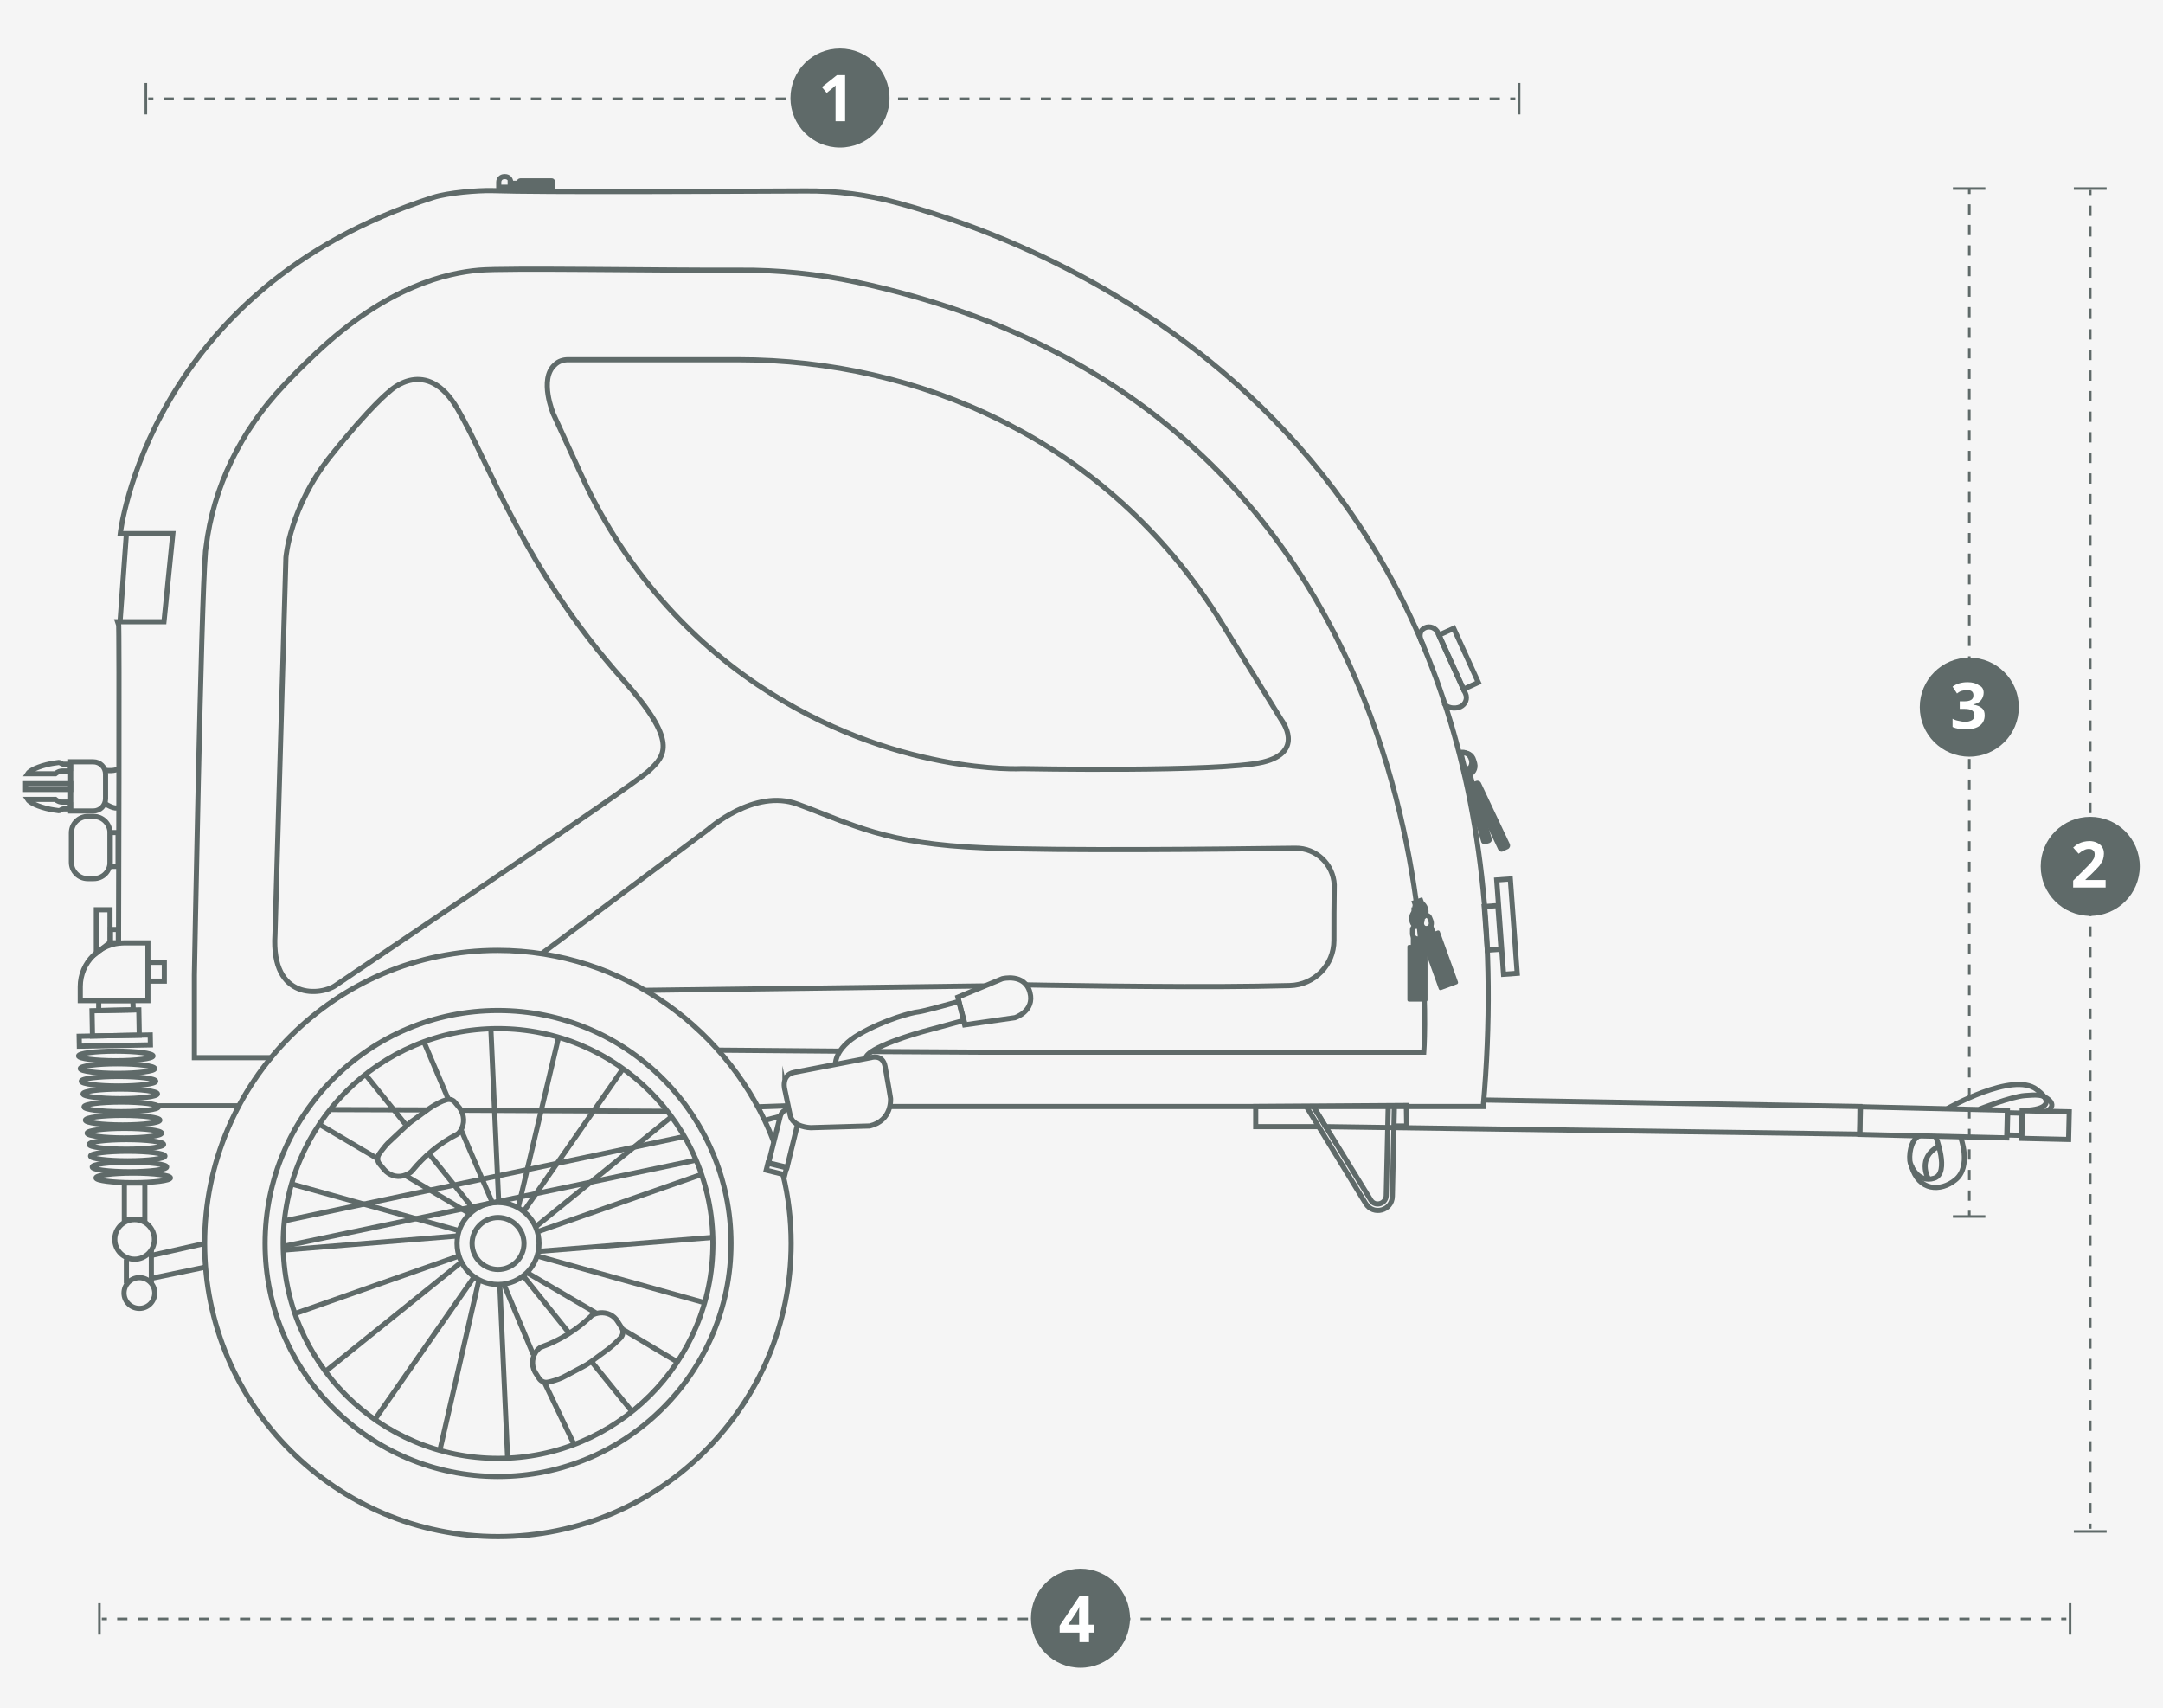 <?xml version="1.0" encoding="utf-8"?>
<!-- Generator: $$$/GeneralStr/196=Adobe Illustrator 27.6.0, SVG Export Plug-In . SVG Version: 6.00 Build 0)  -->
<svg version="1.1" xmlns="http://www.w3.org/2000/svg" xmlns:xlink="http://www.w3.org/1999/xlink" x="0px" y="0px"
	 viewBox="0 0 633.2 500" style="enable-background:new 0 0 633.2 500;" xml:space="preserve">
<style type="text/css">
	.st0{fill:#F5F5F5;}
	.st1{fill:#EEEEEE;}
	.st2{display:none;}
	.st3{fill:none;stroke:#5F6A69;stroke-width:1.5;stroke-miterlimit:10;}
	.st4{fill:none;stroke:#5F6A69;stroke-width:1.5;stroke-linecap:round;stroke-miterlimit:10;}
	.st5{fill:#5F6A69;}
	.st6{fill:none;stroke:#5F6A69;stroke-width:3;stroke-linecap:round;stroke-miterlimit:10;}
	.st7{fill:none;stroke:#5F6A69;stroke-width:2.5;stroke-linecap:round;stroke-miterlimit:10;}
	.st8{fill:none;stroke:#5F6A69;stroke-width:1.5;stroke-miterlimit:10;stroke-dasharray:4.986,4.986;}
	.st9{fill:none;stroke:#5F6A69;stroke-width:1.5;stroke-miterlimit:10;stroke-dasharray:4.945,4.945;}
	.st10{fill-rule:evenodd;clip-rule:evenodd;fill:#5F6A69;}
	.st11{fill:none;stroke:#618DA0;stroke-width:1.05;stroke-miterlimit:10;}
	.st12{fill:#618DA0;}
	.st13{fill:none;stroke:#5F6A69;stroke-width:1.5;stroke-miterlimit:10;stroke-dasharray:1.945,1.945;}
	.st14{fill:none;stroke:#5F6A69;stroke-width:1.5;stroke-miterlimit:10;stroke-dasharray:2.093,2.093;}
	.st15{fill:none;stroke:#5F6A69;stroke-width:1.5;stroke-miterlimit:10;stroke-dasharray:2.082,2.082;}
	.st16{fill:none;stroke:#5F6A69;stroke-width:1.5;stroke-miterlimit:10;stroke-dasharray:2.052,2.052;}
	.st17{fill:none;stroke:#5F6A69;stroke-width:1.5;stroke-miterlimit:10;stroke-dasharray:2.013,2.013;}
	.st18{fill:none;stroke:#5F6A69;stroke-width:1.5;stroke-miterlimit:10;stroke-dasharray:2.104,2.104;}
	.st19{fill:none;stroke:#5F6A69;stroke-width:0.75;stroke-miterlimit:10;}
	.st20{fill:none;stroke:#5F6A69;stroke-width:0.75;stroke-miterlimit:10;stroke-dasharray:3.007,3.007;}
	.st21{fill:none;stroke:#5F6A69;stroke-width:0.75;stroke-miterlimit:10;stroke-dasharray:3.001,3.001;}
	.st22{fill:none;stroke:#5F6A69;stroke-width:0.75;stroke-miterlimit:10;stroke-dasharray:2.99,2.99;}
	.st23{fill:none;stroke:#5F6A69;stroke-width:0.75;stroke-miterlimit:10;stroke-dasharray:3.017,3.017;}
	.st24{fill:#FFFFFF;}
	.st25{fill:none;stroke:#5F6A69;stroke-width:0.75;stroke-miterlimit:10;stroke-dasharray:2.973,2.973;}
	.st26{fill:none;stroke:#5F6A69;stroke-width:0.75;stroke-miterlimit:10;stroke-dasharray:2.995,2.995;}
	.st27{fill:none;stroke:#5F6A69;stroke-width:0.75;stroke-miterlimit:10;stroke-dasharray:2.997,2.997;}
	.st28{fill:none;stroke:#5F6A69;stroke-width:0.75;stroke-miterlimit:10;stroke-dasharray:2.989,2.989;}
	.st29{fill:none;stroke:#5F6A69;stroke-width:0.75;stroke-miterlimit:10;stroke-dasharray:3.007,3.007;}
	.st30{fill:none;stroke:#5F6A69;stroke-width:0.75;stroke-miterlimit:10;stroke-dasharray:3.155,3.155;}
	.st31{fill:none;stroke:#5F6A69;stroke-width:0.75;stroke-miterlimit:10;stroke-dasharray:3.023,3.023;}
	.st32{fill:none;stroke:#5F6A69;stroke-width:0.75;stroke-miterlimit:10;stroke-dasharray:2.995,2.995;}
	.st33{fill:none;stroke:#5F6A69;stroke-width:0.75;stroke-miterlimit:10;stroke-dasharray:2.983,2.983;}
	.st34{fill:none;stroke:#5F6A69;stroke-width:0.75;stroke-miterlimit:10;stroke-dasharray:2.963,2.963;}
	.st35{fill:none;stroke:#5F6A69;stroke-width:0.75;stroke-miterlimit:10;stroke-dasharray:2.997,2.997;}
	.st36{fill:none;stroke:#5F6A69;stroke-width:0.75;stroke-miterlimit:10;stroke-dasharray:3.013,3.013;}
	.st37{fill:none;stroke:#5F6A69;stroke-width:0.75;stroke-miterlimit:10;stroke-dasharray:2.991,2.991;}
	.st38{fill:none;stroke:#5F6A69;stroke-width:0.75;stroke-miterlimit:10;stroke-dasharray:2.984,2.984;}
	.st39{fill:none;stroke:#5F6A69;stroke-width:0.75;stroke-miterlimit:10;stroke-dasharray:2.974,2.974;}
	.st40{fill:none;stroke:#5F6A69;stroke-width:0.75;stroke-miterlimit:10;stroke-dasharray:3.033,3.033;}
	.st41{fill:none;stroke:#5F6A69;stroke-width:0.75;stroke-miterlimit:10;stroke-dasharray:3.027,3.027;}
	.st42{fill:none;stroke:#5F6A69;stroke-width:0.75;stroke-miterlimit:10;stroke-dasharray:3.006,3.006;}
	.st43{fill:none;stroke:#5F6A69;stroke-width:0.75;stroke-miterlimit:10;stroke-dasharray:3.026,3.026;}
	.st44{fill:none;stroke:#5F6A69;stroke-width:0.75;stroke-miterlimit:10;stroke-dasharray:3.007,3.007;}
	.st45{fill:none;stroke:#5F6A69;stroke-width:0.75;stroke-miterlimit:10;stroke-dasharray:3.017,3.017;}
	.st46{fill:none;stroke:#5F6A69;stroke-width:0.75;stroke-miterlimit:10;stroke-dasharray:3.008,3.008;}
	.st47{fill:none;stroke:#5F6A69;stroke-width:0.75;stroke-miterlimit:10;stroke-dasharray:3.039,3.039;}
	.st48{fill:none;stroke:#5F6A69;stroke-width:0.75;stroke-miterlimit:10;stroke-dasharray:2.832,2.832;}
	.st49{fill:none;stroke:#5F6A69;stroke-width:0.75;stroke-miterlimit:10;stroke-dasharray:2.984,2.984;}
	.st50{fill:none;stroke:#5F6A69;stroke-width:0.75;stroke-miterlimit:10;stroke-dasharray:2.859,2.859;}
	.st51{fill:none;stroke:#5F6A69;stroke-width:0.75;stroke-miterlimit:10;stroke-dasharray:3.001,3.001;}
	.st52{fill:none;stroke:#5F6A69;stroke-width:0.75;stroke-miterlimit:10;stroke-dasharray:3.056,3.056;}
	.st53{fill:none;stroke:#5F6A69;stroke-width:0.75;stroke-miterlimit:10;stroke-dasharray:2.979,2.979;}
	.st54{fill:none;stroke:#5F6A69;stroke-width:0.75;stroke-miterlimit:10;stroke-dasharray:3.025,3.025;}
	.st55{fill:none;stroke:#5F6A69;stroke-width:0.75;stroke-miterlimit:10;stroke-dasharray:3.014,3.014;}
	.st56{fill:none;stroke:#5F6A69;stroke-width:0.75;stroke-miterlimit:10;stroke-dasharray:3.008,3.008;}
	.st57{fill:none;stroke:#5F6A69;stroke-width:0.75;stroke-miterlimit:10;stroke-dasharray:2.991,2.991;}
	.st58{fill:none;stroke:#5F6A69;stroke-width:0.75;stroke-miterlimit:10;stroke-dasharray:3.002,3.002;}
	.st59{fill:none;stroke:#5F6A69;stroke-width:0.75;stroke-miterlimit:10;stroke-dasharray:3.01,3.01;}
	.st60{fill:none;stroke:#5F6A69;stroke-width:0.75;stroke-miterlimit:10;stroke-dasharray:3.019,3.019;}
	.st61{fill:none;stroke:#5F6A69;stroke-width:0.75;stroke-miterlimit:10;stroke-dasharray:3.072,3.072;}
	.st62{fill:none;stroke:#5F6A69;stroke-width:0.75;stroke-miterlimit:10;stroke-dasharray:3.009,3.009;}
	.st63{fill:none;stroke:#5F6A69;stroke-width:0.75;stroke-miterlimit:10;stroke-dasharray:2.994,2.994;}
	.st64{fill:none;stroke:#5F6A69;stroke-width:0.75;stroke-miterlimit:10;stroke-dasharray:3.012,3.012;}
	.st65{fill:none;stroke:#5F6A69;stroke-width:0.75;stroke-miterlimit:10;stroke-dasharray:3.008,3.008;}
	.st66{fill:none;stroke:#5F6A69;stroke-width:0.75;stroke-miterlimit:10;stroke-dasharray:3.01,3.01;}
	.st67{fill:none;stroke:#5F6A69;stroke-width:0.75;stroke-miterlimit:10;stroke-dasharray:2.99,2.99;}
	.st68{fill:none;stroke:#5F6A69;stroke-width:0.75;stroke-miterlimit:10;stroke-dasharray:3.023,3.023;}
	.st69{fill:none;stroke:#5F6A69;stroke-width:0.75;stroke-miterlimit:10;stroke-dasharray:2.983,2.983;}
	.st70{fill:none;stroke:#5F6A69;stroke-width:0.75;stroke-miterlimit:10;stroke-dasharray:2.978,2.978;}
	.st71{fill:none;stroke:#5F6A69;stroke-width:0.75;stroke-miterlimit:10;stroke-dasharray:2.982,2.982;}
	.st72{fill:none;stroke:#5F6A69;stroke-width:0.75;stroke-miterlimit:10;stroke-dasharray:2.977,2.977;}
	.st73{fill:none;stroke:#5F6A69;stroke-width:0.75;stroke-miterlimit:10;stroke-dasharray:2.98,2.98;}
	.st74{fill:none;stroke:#5F6A69;stroke-width:0.75;stroke-miterlimit:10;stroke-dasharray:3.053,3.053;}
	.st75{fill:none;stroke:#5F6A69;stroke-width:0.75;stroke-miterlimit:10;stroke-dasharray:2.988,2.988;}
	.st76{fill:none;stroke:#5F6A69;stroke-width:0.75;stroke-miterlimit:10;stroke-dasharray:2.994,2.994;}
	.st77{fill:none;stroke:#5F6A69;stroke-width:0.75;stroke-miterlimit:10;stroke-dasharray:3.025,3.025;}
	.st78{fill:none;stroke:#5F6A69;stroke-width:0.75;stroke-miterlimit:10;stroke-dasharray:2.985,2.985;}
	.st79{fill:none;stroke:#5F6A69;stroke-width:0.75;stroke-miterlimit:10;stroke-dasharray:3.01,3.01;}
	.st80{fill:none;stroke:#5F6A69;stroke-width:0.75;stroke-miterlimit:10;stroke-dasharray:3.018,3.018;}
	.st81{fill:none;stroke:#5F6A69;stroke-width:0.75;stroke-miterlimit:10;stroke-dasharray:3.029,3.029;}
	.st82{fill:none;stroke:#5F6A69;stroke-width:0.75;stroke-miterlimit:10;stroke-dasharray:2.994,2.994;}
	.st83{fill:none;stroke:#5F6A69;stroke-width:0.75;stroke-miterlimit:10;stroke-dasharray:3.012,3.012;}
	.st84{fill:none;stroke:#5F6A69;stroke-width:0.75;stroke-miterlimit:10;stroke-dasharray:2.971,2.971;}
	.st85{fill:none;stroke:#5F6A69;stroke-width:0.75;stroke-miterlimit:10;stroke-dasharray:3.005,3.005;}
	.st86{fill:none;stroke:#5F6A69;stroke-width:0.75;stroke-miterlimit:10;stroke-dasharray:2.994,2.994;}
	.st87{fill:none;stroke:#5F6A69;stroke-width:0.75;stroke-miterlimit:10;stroke-dasharray:3.021,3.021;}
	.st88{fill:none;stroke:#5F6A69;stroke-width:0.75;stroke-miterlimit:10;stroke-dasharray:3.188,3.188;}
	.st89{fill:none;stroke:#5F6A69;stroke-width:0.75;stroke-miterlimit:10;stroke-dasharray:2.977,2.977;}
	.st90{fill:none;stroke:#5F6A69;stroke-width:0.75;stroke-miterlimit:10;stroke-dasharray:2.986,2.986;}
	.st91{fill:none;stroke:#5F6A69;stroke-width:0.75;stroke-miterlimit:10;stroke-dasharray:3.028,3.028;}
	.st92{fill:none;stroke:#5F6A69;stroke-width:0.75;stroke-miterlimit:10;stroke-dasharray:2.86,2.86;}
	.st93{fill:none;stroke:#5F6A69;stroke-width:0.75;stroke-miterlimit:10;stroke-dasharray:2.98,2.98;}
	.st94{fill:none;stroke:#5F6A69;stroke-width:0.75;stroke-miterlimit:10;stroke-dasharray:3,3;}
	.st95{fill:none;stroke:#5F6A69;stroke-width:0.75;stroke-miterlimit:10;stroke-dasharray:2.99,2.99;}
	.st96{fill:none;stroke:#5F6A69;stroke-width:0.75;stroke-miterlimit:10;stroke-dasharray:2.992,2.992;}
	.st97{fill:none;stroke:#5F6A69;stroke-width:0.75;stroke-miterlimit:10;stroke-dasharray:2.961,2.961;}
	.st98{fill:none;stroke:#5F6A69;stroke-width:0.75;stroke-miterlimit:10;stroke-dasharray:2.97,2.97;}
	.st99{fill:none;stroke:#5F6A69;stroke-width:0.75;stroke-miterlimit:10;stroke-dasharray:2.965,2.965;}
	.st100{fill:none;stroke:#5F6A69;stroke-width:0.75;stroke-miterlimit:10;stroke-dasharray:2.978,2.978;}
	.st101{fill:none;stroke:#5F6A69;stroke-width:0.75;stroke-miterlimit:10;stroke-dasharray:3.012,3.012;}
	.st102{fill:none;stroke:#5F6A69;stroke-width:0.75;stroke-miterlimit:10;stroke-dasharray:2.993,2.993;}
	.st103{fill:none;stroke:#5F6A69;stroke-width:0.75;stroke-miterlimit:10;stroke-dasharray:3.003,3.003;}
	.st104{fill:none;stroke:#5F6A69;stroke-width:0.75;stroke-miterlimit:10;stroke-dasharray:2.986,2.986;}
	.st105{fill:none;stroke:#5F6A69;stroke-width:0.75;stroke-miterlimit:10;stroke-dasharray:2.996,2.996;}
	.st106{fill:none;stroke:#5F6A69;stroke-width:0.75;stroke-miterlimit:10;stroke-dasharray:3.014,3.014;}
	.st107{fill:none;stroke:#5F6A69;stroke-width:0.75;stroke-miterlimit:10;stroke-dasharray:3.007,3.007;}
	.st108{fill:none;stroke:#5F6A69;stroke-width:0.75;stroke-miterlimit:10;stroke-dasharray:3.023,3.023;}
	.st109{fill:none;stroke:#5F6A69;stroke-width:0.75;stroke-miterlimit:10;stroke-dasharray:2.975,2.975;}
	.st110{fill:none;stroke:#5F6A69;stroke-width:0.75;stroke-miterlimit:10;stroke-dasharray:2.979,2.979;}
	.st111{fill:none;stroke:#5F6A69;stroke-width:0.75;stroke-miterlimit:10;stroke-dasharray:3.003,3.003;}
	.st112{fill:none;stroke:#5F6A69;stroke-width:0.75;stroke-miterlimit:10;stroke-dasharray:3.023,3.023;}
	.st113{fill:none;stroke:#5F6A69;stroke-width:0.75;stroke-miterlimit:10;stroke-dasharray:3.016,3.016;}
	.st114{fill:none;stroke:#5F6A69;stroke-width:0.75;stroke-miterlimit:10;stroke-dasharray:2.991,2.991;}
	.st115{fill:none;stroke:#5F6A69;stroke-width:0.75;stroke-miterlimit:10;stroke-dasharray:2.999,2.999;}
	.st116{fill:none;stroke:#5F6A69;stroke-width:0.75;stroke-miterlimit:10;stroke-dasharray:3.006,3.006;}
	.st117{fill:none;stroke:#5F6A69;stroke-width:0.75;stroke-miterlimit:10;stroke-dasharray:2.985,2.985;}
	.st118{fill:none;stroke:#5F6A69;stroke-width:0.75;stroke-miterlimit:10;stroke-dasharray:3.03,3.03;}
	.st119{fill:none;stroke:#5F6A69;stroke-width:0.75;stroke-miterlimit:10;stroke-dasharray:3.022,3.022;}
	.st120{fill:none;stroke:#5F6A69;stroke-width:0.75;stroke-miterlimit:10;stroke-dasharray:3.009,3.009;}
	.st121{fill:none;stroke:#5F6A69;stroke-width:0.75;stroke-miterlimit:10;stroke-dasharray:3.007,3.007;}
	.st122{fill:none;stroke:#5F6A69;stroke-width:0.75;stroke-miterlimit:10;stroke-dasharray:2.938,2.938;}
	.st123{fill:none;stroke:#5F6A69;stroke-width:0.75;stroke-miterlimit:10;stroke-dasharray:3.027,3.027;}
	.st124{fill:none;stroke:#5F6A69;stroke-width:0.75;stroke-miterlimit:10;stroke-dasharray:2.944,2.944;}
	.st125{fill:none;stroke:#5F6A69;stroke-width:0.75;stroke-miterlimit:10;stroke-dasharray:3.055,3.055;}
	.st126{fill:none;stroke:#5F6A69;stroke-width:0.75;stroke-miterlimit:10;stroke-dasharray:3.088,3.088;}
	.st127{fill:none;stroke:#5F6A69;stroke-width:0.75;stroke-miterlimit:10;stroke-dasharray:2.992,2.992;}
	.st128{fill:none;stroke:#5F6A69;stroke-width:0.75;stroke-miterlimit:10;stroke-dasharray:3.021,3.021;}
	.st129{fill:none;stroke:#5F6A69;stroke-width:0.75;stroke-miterlimit:10;stroke-dasharray:2.973,2.973;}
	.st130{fill:none;stroke:#5F6A69;stroke-width:0.75;stroke-miterlimit:10;stroke-dasharray:3.001,3.001;}
	.st131{fill:none;stroke:#5F6A69;stroke-width:0.75;stroke-miterlimit:10;stroke-dasharray:3,3;}
	.st132{fill:none;stroke:#5F6A69;stroke-width:0.75;stroke-miterlimit:10;stroke-dasharray:3.018,3.018;}
	.st133{fill:none;stroke:#5F6A69;stroke-width:0.75;stroke-miterlimit:10;stroke-dasharray:2.999,2.999;}
	.st134{fill:none;stroke:#5F6A69;stroke-width:0.75;stroke-miterlimit:10;stroke-dasharray:3.071,3.071;}
	.st135{fill:none;stroke:#5F6A69;stroke-width:0.75;stroke-miterlimit:10;stroke-dasharray:3.019,3.019;}
	.st136{fill:none;stroke:#5F6A69;stroke-width:0.75;stroke-miterlimit:10;stroke-dasharray:3.009,3.009;}
	.st137{fill:none;stroke:#5F6A69;stroke-width:0.75;stroke-miterlimit:10;stroke-dasharray:2.995,2.995;}
	.st138{fill:none;stroke:#5F6A69;stroke-width:0.75;stroke-miterlimit:10;stroke-dasharray:3.011,3.011;}
	.st139{fill:none;stroke:#5F6A69;stroke-width:0.75;stroke-miterlimit:10;stroke-dasharray:3.059,3.059;}
	.st140{fill:none;stroke:#5F6A69;stroke-width:0.75;stroke-miterlimit:10;stroke-dasharray:2.981,2.981;}
	.st141{fill:none;stroke:#5F6A69;stroke-width:0.75;stroke-miterlimit:10;stroke-dasharray:3.041,3.041;}
	.st142{fill:#676767;}
	.st143{fill:#3F3F3D;stroke:#EEEEEE;stroke-width:5;stroke-miterlimit:10;}
	.st144{fill:#4A4A49;}
	.st145{display:inline;fill:#4A4A49;}
	.st146{display:inline;}
	.st147{fill:#98989A;}
	.st148{fill:#33A8DF;}
	.st149{fill:none;stroke:#5F6A69;stroke-width:0.75;stroke-miterlimit:10;stroke-dasharray:2.932,2.932;}
	.st150{fill:none;stroke:#5F6A69;stroke-width:0.75;stroke-miterlimit:10;stroke-dasharray:3.014,3.014;}
	.st151{fill:none;stroke:#5F6A69;stroke-width:0.75;stroke-miterlimit:10;stroke-dasharray:2.948,2.948;}
	.st152{fill:none;stroke:#5F6A69;stroke-width:0.75;stroke-miterlimit:10;stroke-dasharray:3.014,3.014;}
	.st153{fill:none;stroke:#5F6A69;stroke-width:0.75;stroke-miterlimit:10;stroke-dasharray:3.293,3.293;}
	.st154{fill:none;stroke:#5F6A69;stroke-width:0.75;stroke-miterlimit:10;stroke-dasharray:2.969,2.969;}
	.st155{fill:none;stroke:#5F6A69;stroke-width:0.75;stroke-miterlimit:10;stroke-dasharray:2.841,2.841;}
	.st156{fill:none;stroke:#5F6A69;stroke-width:0.75;stroke-miterlimit:10;stroke-dasharray:2.995,2.995;}
	.st157{fill:none;stroke:#5F6A69;stroke-width:0.75;stroke-miterlimit:10;stroke-dasharray:3.012,3.012;}
	.st158{fill:none;stroke:#5F6A69;stroke-width:0.75;stroke-miterlimit:10;stroke-dasharray:2.888,2.888;}
</style>
<g id="Ebene_4">
	<rect x="-11.8" y="-14" class="st0" width="661.2" height="528"/>
</g>
<g id="Ebene_2" class="st2">
</g>
<g id="Ebene_5">
	<line class="st3" x1="125.4" y1="324.9" x2="96.6" y2="324.8"/>
	<line class="st3" x1="195.3" y1="325.3" x2="135.2" y2="325"/>
	<line class="st3" x1="230.4" y1="323.7" x2="221.8" y2="324"/>
	<path class="st3" d="M229.2,343.8c1.6,6.5,2.4,13.2,2.4,20.2c0,47.4-38.4,85.8-85.8,85.8S59.9,411.4,59.9,364s38.4-85.8,85.8-85.8
		c36.7,0,68.5,23.5,80.8,56"/>
	<circle class="st3" cx="145.8" cy="364" r="68.2"/>
	<circle class="st3" cx="145.8" cy="364" r="62.9"/>
	<path class="st3" d="M232.5,313.9l22.4-4.3c0,0,3.5-1.2,4.2,2.6s1.6,9.3,1.6,9.3s0.6,6.5-6.1,8.1l-17.3,0.5c0,0-5.3-0.1-6-3.7
		l-1.5-7.2C229.8,319.3,228.4,314.7,232.5,313.9z"/>
	<path class="st3" d="M244.6,311.6c0,0-0.5-4.6,7-8.9c7.5-4.3,15.7-6.4,17.2-6.5c1.2-0.1,8.6-2.1,11.4-2.9c0.2-0.1,0.1,0,0.2-0.1
		c0.3-0.1,0.3-0.1,0.3-0.1l1.5,5.6l-12.5,3.4c0,0-16.2,4.5-16.3,7.8"/>
	<path class="st3" d="M280.4,291.9l13-5.4c0,0,6.6-1.7,8.1,4c1.5,5.5-4.4,7.4-4.4,7.4l-14.7,2.1L280.4,291.9z"/>
	<path class="st3" d="M233.5,329l-3.1,12.7l-5.4-1.3l3.4-13.6c0.3-1.2,1.3-2,2.4-2.1c0.3,0,0.5,0,0.5,0"/>
	
		<rect x="224.6" y="341" transform="matrix(0.971 0.24 -0.24 0.971 88.565 -44.52)" class="st3" width="5.6" height="2.1"/>
	<rect x="43.3" y="281.7" class="st3" width="4.8" height="5.5"/>
	<path class="st3" d="M43.3,292.9H23.5v-4.1c0-7.1,5.8-12.8,12.8-12.8h7V292.9z"/>
	<polygon class="st3" points="39,295.6 28.9,295.8 28.9,292.9 38.9,292.9 	"/>
	
		<rect x="27" y="295.7" transform="matrix(1 -1.817809e-02 1.817809e-02 1 -5.437 0.664)" class="st3" width="13.7" height="7.4"/>
	
		<rect x="23.2" y="303.1" transform="matrix(1 -1.817809e-02 1.817809e-02 1 -5.53 0.661)" class="st3" width="20.8" height="2.9"/>
	<ellipse class="st3" cx="33.9" cy="309.1" rx="10.9" ry="1.4"/>
	<ellipse class="st3" cx="34.4" cy="312.8" rx="10.9" ry="1.4"/>
	<ellipse class="st3" cx="34.7" cy="316.5" rx="10.9" ry="1.4"/>
	<ellipse class="st3" cx="35.2" cy="320.2" rx="10.9" ry="1.4"/>
	<ellipse class="st3" cx="35.5" cy="324" rx="10.9" ry="1.4"/>
	<ellipse class="st3" cx="35.9" cy="327.9" rx="10.9" ry="1.4"/>
	<ellipse class="st3" cx="36.4" cy="331.7" rx="10.9" ry="1.4"/>
	<ellipse class="st3" cx="37" cy="335" rx="10.9" ry="1.4"/>
	<ellipse class="st3" cx="37.4" cy="338.4" rx="10.9" ry="1.4"/>
	<ellipse class="st3" cx="37.9" cy="341.6" rx="10.9" ry="1.4"/>
	<ellipse class="st3" cx="39" cy="344.8" rx="10.9" ry="1.4"/>
	<path class="st3" d="M255,307.8L288,308h128.8c0,0,13.9-186.9-166-225.4c-11.3-2.4-22.9-3.6-34.5-3.5c-23.3,0.1-68.3-0.7-76.1,0
		c-9.1,0.8-26.8,4.5-47.9,24.5c-3.6,3.4-6.7,6.5-9.4,9.4c-12.3,13-20.5,29.5-22.6,47.3c-0.1,0.7-0.2,1.4-0.2,2
		c-1.2,13.4-3.2,123.1-3.2,123.1v24.2h22.8"/>
	<line class="st3" x1="210.3" y1="307.4" x2="245.9" y2="307.7"/>
	<circle class="st3" cx="145.8" cy="364" r="7.6"/>
	<circle class="st3" cx="145.8" cy="364" r="12"/>
	<line class="st3" x1="151.7" y1="353.5" x2="163.5" y2="303.7"/>
	<line class="st3" x1="128.8" y1="424.4" x2="140.2" y2="374.7"/>
	<line class="st3" x1="153.3" y1="354.6" x2="182.4" y2="312.8"/>
	<line class="st3" x1="109.9" y1="415.3" x2="139" y2="373.5"/>
	<line class="st3" x1="156.7" y1="359.2" x2="196.7" y2="326.8"/>
	<line class="st3" x1="95.6" y1="401.2" x2="134.9" y2="369.6"/>
	<line class="st3" x1="157.5" y1="360.5" x2="205.6" y2="343.7"/>
	<line class="st3" x1="86.7" y1="384.4" x2="134.8" y2="367.5"/>
	<line class="st3" x1="157.7" y1="366.3" x2="208.9" y2="362.2"/>
	<line class="st3" x1="83.4" y1="365.9" x2="133.8" y2="361.8"/>
	<line class="st3" x1="146" y1="352.2" x2="143.7" y2="301.3"/>
	<line class="st3" x1="148.6" y1="426.8" x2="146.3" y2="375.9"/>
	<line class="st3" x1="131.3" y1="321.9" x2="124.2" y2="305.2"/>
	<line class="st3" x1="144.2" y1="352.2" x2="135.1" y2="331"/>
	<line class="st3" x1="156.1" y1="396.5" x2="147.4" y2="375.7"/>
	<line class="st3" x1="168.1" y1="422.9" x2="159.5" y2="404.9"/>
	<line class="st3" x1="118.6" y1="329" x2="107.2" y2="314.8"/>
	<line class="st3" x1="139.1" y1="354.5" x2="125.9" y2="338.1"/>
	<line class="st3" x1="166.5" y1="390.1" x2="153.2" y2="373.5"/>
	<line class="st3" x1="185.1" y1="413.3" x2="173.1" y2="398.5"/>
	<line class="st3" x1="157.4" y1="367.7" x2="206.5" y2="381.4"/>
	<line class="st3" x1="85.8" y1="346.7" x2="134.9" y2="360.4"/>
	<line class="st3" x1="182.4" y1="389.2" x2="198.5" y2="398.8"/>
	<line class="st3" x1="154.4" y1="372.6" x2="174.4" y2="384.3"/>
	<line class="st3" x1="118.7" y1="344.1" x2="137.4" y2="355.2"/>
	<line class="st3" x1="93.8" y1="329.3" x2="110.4" y2="339.1"/>
	
		<rect x="424.7" y="184.3" transform="matrix(0.91 -0.414 0.414 0.91 -41.584 194.042)" class="st3" width="4.8" height="17.4"/>
	<path class="st3" d="M416.8,189.2l-0.7-1.5c-0.7-1.5-0.5-3.2,1-3.9l0,0c1.5-0.7,3.2,0,3.9,1.5L429,203c0.7,1.5,0,3.2-1.5,3.9l0,0
		c-1.5,0.7-4.1,0.4-4.8-1.1l0,0"/>
	
		<rect x="439.3" y="257.5" transform="matrix(0.997 -7.270805e-02 7.270805e-02 0.997 -18.563 32.8)" class="st3" width="4" height="27.7"/>
	
		<rect x="435.1" y="265.3" transform="matrix(0.997 -7.270805e-02 7.270805e-02 0.997 -18.596 32.499)" class="st3" width="4" height="12.8"/>
	<polygon class="st3" points="28.2,266.3 32.2,266.3 32.2,275.9 28.2,279 	"/>
	
		<rect x="32.4" y="272" transform="matrix(-1 -1.224647e-16 1.224647e-16 -1 67.037 547.974)" class="st3" width="2.3" height="3.9"/>
	
		<rect x="32.2" y="243.7" transform="matrix(-1 -1.224647e-16 1.224647e-16 -1 66.765 497.306)" class="st3" width="2.3" height="9.9"/>
	<path class="st3" d="M27.4,257.2h-1.7c-2.7,0-4.8-2.2-4.8-4.8v-8.6c0-2.7,2.2-4.8,4.8-4.8h1.7c2.7,0,4.8,2.2,4.8,4.8v8.6
		C32.2,255.1,30.1,257.2,27.4,257.2z"/>
	<path class="st3" d="M27.3,237.4h-6.6V223h6.6c2,0,3.6,1.6,3.6,3.6v7.2C30.9,235.8,29.3,237.4,27.3,237.4z"/>
	<path class="st3" d="M20.7,225.7l-2.1,0h-0.4c-0.6,0-1.1,0.2-1.6,0.5l-0.4,0.3H8.6H8.1c0.9-1.4,4.9-2.7,7.7-3.1
		c0.5-0.1,0.9-0.1,1.4-0.2c0.5,0,0.9,0.5,1.4,0.5h2V225.7z"/>
	<path class="st3" d="M20.7,234.8l-2.1,0h-0.4c-0.6,0-1.1-0.2-1.6-0.5l-0.4-0.3H8.6H8.1c0.9,1.4,4.9,2.7,7.7,3.1
		c0.5,0.1,0.9,0.1,1.4,0.2c0.5,0,0.9-0.5,1.4-0.5h2V234.8z"/>
	<rect x="7.5" y="229.4" class="st3" width="13.2" height="1.7"/>
	<path class="st3" d="M30.9,225.5c0,0,3.1,0.4,4-0.7"/>
	<path class="st3" d="M30.7,235.2c0,0,3.1,2.1,4,1"/>
	<path class="st3" d="M382.3,323.7l17.5,28.6c2.2,3.6,7.7,2.1,7.8-2.1l0.6-26.7"/>
	<polyline class="st3" points="385.9,329.8 367.6,329.8 367.6,323.9 411.7,323.6 411.8,329.6 408.1,329.6 	"/>
	<line class="st3" x1="223.7" y1="328" x2="228.3" y2="326.8"/>
	<line class="st3" x1="83.6" y1="357.3" x2="200.3" y2="332.7"/>
	<line class="st3" x1="203.3" y1="339.7" x2="82.7" y2="364.9"/>
	<path class="st3" d="M384.3,323.6l17,27.7c1.2,2,4.3,1.2,4.5-1.2l0.6-26.7"/>
	<polyline class="st3" points="434.4,322 544.5,323.9 544.4,332 388.1,329.8 384.3,323.6 	"/>
	<g>
		<g>
			<path class="st3" d="M415,274.9L415,274.9c0.8,0,1.4-0.8,1.4-1.7l0-1c0-0.7-0.7-1.2-1.5-1.2l0,0c-0.8,0-1.5,0.6-1.4,1.3l0,1
				C413.5,274.2,414.2,274.9,415,274.9z"/>
		</g>
		<path class="st5" d="M417.4,293.2h-4.9c-0.3,0-0.5-0.2-0.5-0.5v-15.6c0-0.3,0.2-0.5,0.5-0.5h4.9c0.3,0,0.5,0.2,0.5,0.5v15.6
			C417.9,293,417.7,293.2,417.4,293.2z"/>
		<ellipse class="st5" cx="414.8" cy="268.9" rx="2.3" ry="3"/>
		<rect x="413.2" y="265.6" class="st5" width="3.4" height="2.7"/>
		<rect x="413" y="274.2" class="st5" width="3.8" height="5.7"/>
	</g>
	<g>
		<g>
			<path class="st3" d="M418.1,271.7L418.1,271.7c0.8-0.3,1.1-1.2,0.8-2.1l-0.4-1c-0.2-0.6-1.1-0.9-1.8-0.6l0,0
				c-0.8,0.3-1.2,1.1-0.9,1.7l0.4,1C416.4,271.6,417.3,272,418.1,271.7z"/>
		</g>
		<path class="st5" d="M426.5,288.1l-4.6,1.7c-0.3,0.1-0.6,0-0.7-0.3l-5.3-14.7c-0.1-0.3,0-0.6,0.3-0.7l4.6-1.7
			c0.3-0.1,0.6,0,0.7,0.3l5.3,14.7C426.9,287.7,426.8,288,426.5,288.1z"/>
		<ellipse transform="matrix(0.941 -0.338 0.338 0.941 -65.523 156.419)" class="st5" cx="415.9" cy="266.2" rx="2.3" ry="3"/>
		
			<rect x="413.6" y="263" transform="matrix(0.941 -0.338 0.338 0.941 -64.942 156.088)" class="st5" width="3.4" height="2.7"/>
		
			<rect x="416.8" y="270.9" transform="matrix(0.941 -0.338 0.338 0.941 -67.912 157.819)" class="st5" width="3.8" height="5.7"/>
	</g>
	<path class="st3" d="M134.8,331L134.8,331c-0.2,0.3-0.5,0.7-0.8,0.9l-0.3,0.2c-5.1,2.6-9.5,6.3-13.1,10.7l-0.3,0.3
		c-0.7,0.5-1.5,0.9-2.3,1.1h0c-2,0.5-4.1-0.2-5.5-1.8l0,0l-1.4-1.7c-0.7-0.8-0.7-2-0.1-2.9l0.8-1.1c0.7-0.9,1.4-1.8,2.3-2.6l4.8-4.5
		c0.7-0.6,1.3-1.2,2.1-1.7l4.5-3.3c1.3-0.9,2.7-1.7,4.1-2.3l0.9-0.3c1-0.4,2.1-0.1,2.7,0.7l1.4,1.7l0,0
		C136,326.4,136.1,329,134.8,331z"/>
	<path class="st3" d="M157.3,395.2L157.3,395.2c0.3-0.3,0.6-0.6,0.9-0.8l0.3-0.1c5.4-1.9,10.3-5,14.4-8.9l0.3-0.3
		c0.7-0.5,1.6-0.7,2.4-0.8l0,0c2.1-0.2,4.1,0.7,5.2,2.5l0,0l1.2,1.9c0.6,0.9,0.4,2.1-0.3,2.9l-0.9,0.9c-0.8,0.8-1.7,1.6-2.6,2.3
		l-5.3,3.9c-0.7,0.5-1.5,1-2.3,1.4l-4.9,2.6c-1.4,0.8-2.9,1.3-4.4,1.7l-0.9,0.2c-1,0.2-2-0.2-2.6-1.1l-1.2-1.9h0
		C155.5,399.6,155.7,397,157.3,395.2z"/>
	
		<rect x="544.4" y="324.4" transform="matrix(1 2.345636e-02 -2.345636e-02 1 7.86 -13.185)" class="st3" width="43" height="8.1"/>
	
		<rect x="591.7" y="325.2" transform="matrix(1 2.345636e-02 -2.345636e-02 1 7.887 -13.952)" class="st3" width="13.8" height="8.1"/>
	
		<rect x="587.5" y="325.7" transform="matrix(1 2.345636e-02 -2.345636e-02 1 7.88 -13.74)" class="st3" width="4.3" height="6.5"/>
	<path class="st3" d="M566.6,332.5c0,0,4.3,10.9-0.4,12.4s-7-3.7-7.1-5.1c-0.3-3.2,0.9-6.9,3.1-7.4"/>
	<path class="st3" d="M573.9,332.7c0,0,3.4,8.8-1.5,12.7c-4.3,3.5-10.7,3.3-12.8-4"/>
	<path class="st3" d="M564.4,344.8c0,0-3.2-5.8,3-9.2"/>
	<path class="st3" d="M570.1,324.5c0,0,19.1-10.9,26.1-5.6c6.9,5.2-0.6,6.3-4.7,6.1"/>
	<path class="st3" d="M579.4,324.7c0,0,9.3-3.7,13.4-4c3.5-0.3,5.3-0.2,5.9,0.7"/>
	<path class="st3" d="M598.7,321.2c0,0,3.9,1.9,0.7,4"/>
	<g>
		<path class="st3" d="M428.8,225.9l-1.4-5.6l0,0c1.5-0.4,2.9,0.5,3.3,2l0.1,0.3C431.1,224,430.2,225.5,428.8,225.9L428.8,225.9z"/>
		<path class="st5" d="M433.6,246.4l-4.6-16.2c-0.2-0.5,0.2-1.1,0.7-1.3l1.1-0.3c0.5-0.2,1.1,0.2,1.3,0.7l4.6,16.2
			c0.2,0.5-0.2,1.1-0.7,1.3l-1.1,0.3C434.3,247.2,433.7,246.9,433.6,246.4z"/>
		
			<rect x="425.8" y="226.9" transform="matrix(0.244 0.97 -0.97 0.244 546.218 -244.229)" class="st5" width="7.9" height="2.5"/>
	</g>
	<g>
		<path class="st3" d="M429.3,227.1l-1.6-6.5l0.3-0.1c1.5-0.4,3,0.5,3.4,2l0.3,1c0.4,1.5-0.5,3-2,3.4L429.3,227.1z"/>
		<path class="st5" d="M438.6,248.7l-8.5-18c-0.2-0.5,0-1.1,0.5-1.4l1.5-0.7c0.5-0.2,1.1,0,1.4,0.5l8.5,18c0.2,0.5,0,1.1-0.5,1.4
			l-1.5,0.7C439.5,249.5,438.9,249.2,438.6,248.7z"/>
		
			<rect x="425.9" y="228.4" transform="matrix(0.244 0.97 -0.97 0.244 548.363 -243.694)" class="st5" width="9.1" height="2.9"/>
	</g>
	<g>
		<path class="st3" d="M149.4,54.8H146v-1.5c0-0.9,0.7-1.6,1.6-1.6h0.3c0.9,0,1.6,0.7,1.6,1.6V54.8z"/>
		<path class="st5" d="M161.5,55.8h-9.2c-0.6,0-1-0.5-1-1v-1.6c0-0.6,0.5-1,1-1h9.2c0.6,0,1,0.5,1,1v1.6
			C162.5,55.3,162,55.8,161.5,55.8z"/>
		<rect x="148.6" y="52.9" class="st5" width="4.7" height="2.8"/>
	</g>
	<path class="st3" d="M34.7,275.9c0,0,0.3-93.4,0-93.9h13.3l2.6-25.8H35.2c0,0,8.2-71.8,91.6-98.4c4.4-1.4,13.1-2.1,17.3-2
		c14.6,0.5,68,0.2,91.6,0.1c9.1-0.1,18.3,1.1,27.1,3.5c48,13,188.7,68.2,171.4,264.5H260.7"/>
	<path class="st3" d="M80.5,273.6l3.2-110.4c0,0,1.1-14.7,13-29.6s17.4-19.1,17.4-19.1s10.8-10.5,19.9,5.3
		c9.2,15.7,19.3,46.6,48.4,79.2c16.2,18.1,12.4,22.1,7.6,26.6c-4.7,4.5-87.7,60-91.7,62.8C94.2,291.4,79.3,293.1,80.5,273.6z"/>
	<path class="st3" d="M166.3,105.3H216c26.8,0,53.2,5.9,77.2,17.9c0.9,0.4,1.8,0.9,2.7,1.4c25.5,13.2,46.7,33.3,61.7,57.7l17.5,28.4
		c0,0,7.2,9.4-5.4,12.4c-12.6,3-70.4,1.9-70.4,1.9s-37.8,2.1-77.3-24.4c-22.7-15.2-40.5-36.7-51.8-61.5l-8.2-17.9
		c0,0-4.3-10.2,0.4-14.4C163.5,105.7,164.9,105.3,166.3,105.3z"/>
	<line class="st3" x1="288.4" y1="288.6" x2="188.8" y2="289.9"/>
	<path class="st3" d="M158.4,279.3l48.9-36.5c0,0,13.5-12.1,26.2-7.4c16.4,6,25.2,11.6,54.9,12.8c22.8,0.9,68.2,0.4,90.8,0.1
		c6.1-0.1,11.1,4.7,11.4,10.7l0,0c-0.1,5.6-0.1,10.6-0.1,16.3c0,7.2-5.7,13-12.9,13.2l-9.6,0.2c-25.2,0.4-67.5-0.4-67.5-0.4"/>
	<rect x="36.4" y="346.3" class="st3" width="6" height="10.6"/>
	<circle class="st3" cx="39.4" cy="362.8" r="5.8"/>
	<circle class="st3" cx="40.8" cy="378.5" r="4.5"/>
	<line class="st3" x1="37" y1="368.6" x2="37" y2="375.7"/>
	<line class="st3" x1="44.3" y1="365.9" x2="44.3" y2="375.9"/>
	<line class="st3" x1="44.3" y1="367.5" x2="59.9" y2="364"/>
	<line class="st3" x1="44.3" y1="374.2" x2="60.2" y2="370.9"/>
	<line class="st3" x1="37" y1="156.2" x2="35.1" y2="182.5"/>
	<line class="st3" x1="70" y1="323.7" x2="46.4" y2="323.7"/>
</g>
<g id="Ebene_6">
</g>
<g id="Ebene_7">
	<g>
		<g>
			<g>
				<g>
					<line class="st19" x1="43.4" y1="28.9" x2="44.9" y2="28.9"/>
					<line class="st104" x1="47.9" y1="28.9" x2="440.6" y2="28.9"/>
					<line class="st19" x1="442.1" y1="28.9" x2="443.6" y2="28.9"/>
				</g>
			</g>
			<line class="st19" x1="42.7" y1="24.3" x2="42.7" y2="33.5"/>
			<line class="st19" x1="444.7" y1="24.3" x2="444.7" y2="33.5"/>
		</g>
		<circle class="st5" cx="245.9" cy="28.7" r="14.5"/>
		<g>
			<path class="st24" d="M247.5,35.5h-2.9v-7.8l0-1.3l0-1.4c-0.5,0.5-0.8,0.8-1,0.9l-1.6,1.3l-1.4-1.7l4.4-3.5h2.4V35.5z"/>
		</g>
	</g>
	<g>
		<g>
			<g>
				<g>
					<line class="st19" x1="29.8" y1="473.9" x2="31.3" y2="473.9"/>
					<line class="st105" x1="34.3" y1="473.9" x2="601.9" y2="473.9"/>
					<line class="st19" x1="603.4" y1="473.9" x2="604.9" y2="473.9"/>
				</g>
			</g>
			<line class="st19" x1="29.1" y1="469.3" x2="29.1" y2="478.5"/>
			<line class="st19" x1="606" y1="469.3" x2="606" y2="478.5"/>
		</g>
		<circle class="st5" cx="316.3" cy="473.7" r="14.5"/>
	</g>
	<g>
		<g>
			<g>
				<g>
					<line class="st19" x1="611.9" y1="55.6" x2="611.9" y2="57.1"/>
					<line class="st106" x1="611.9" y1="60.2" x2="611.9" y2="444.5"/>
					<line class="st19" x1="611.9" y1="446" x2="611.9" y2="447.5"/>
				</g>
			</g>
			<line class="st19" x1="616.7" y1="55.2" x2="607.1" y2="55.2"/>
			<line class="st19" x1="616.7" y1="448.3" x2="607.1" y2="448.3"/>
		</g>
		<g>
			<circle class="st5" cx="611.9" cy="253.6" r="14.5"/>
			<g>
				<path class="st24" d="M616.4,259.8h-9.5v-2l3.4-3.4c1-1,1.7-1.7,2-2.1c0.3-0.4,0.5-0.8,0.7-1.1c0.1-0.3,0.2-0.7,0.2-1.1
					c0-0.5-0.1-0.9-0.5-1.2c-0.3-0.3-0.7-0.4-1.2-0.4c-0.5,0-1,0.1-1.5,0.4c-0.5,0.2-1,0.6-1.5,1l-1.6-1.8c0.7-0.6,1.2-1,1.7-1.2
					c0.4-0.2,0.9-0.4,1.4-0.5c0.5-0.1,1.1-0.2,1.7-0.2c0.8,0,1.6,0.2,2.2,0.5c0.6,0.3,1.2,0.7,1.5,1.3c0.4,0.6,0.5,1.2,0.5,1.9
					c0,0.6-0.1,1.2-0.3,1.8c-0.2,0.5-0.6,1.1-1,1.7c-0.5,0.6-1.3,1.4-2.4,2.5l-1.7,1.6v0.1h5.9V259.8z"/>
			</g>
		</g>
	</g>
	<g>
		<g>
			<g>
				<g>
					<line class="st19" x1="576.5" y1="55.3" x2="576.5" y2="56.8"/>
					<line class="st107" x1="576.5" y1="59.8" x2="576.5" y2="352.9"/>
					<line class="st19" x1="576.5" y1="354.4" x2="576.5" y2="355.9"/>
				</g>
			</g>
			<line class="st19" x1="581.2" y1="55.2" x2="571.7" y2="55.2"/>
			<line class="st19" x1="581.2" y1="356.1" x2="571.7" y2="356.1"/>
		</g>
		<g>
			<circle class="st5" cx="576.5" cy="207" r="14.5"/>
			<g>
				<path class="st24" d="M580.7,202.8c0,0.8-0.3,1.6-0.8,2.2c-0.5,0.6-1.2,1-2.2,1.2v0.1c1.1,0.1,1.9,0.5,2.5,1
					c0.6,0.5,0.8,1.2,0.8,2.1c0,1.3-0.5,2.3-1.4,3c-0.9,0.7-2.3,1.1-4.1,1.1c-1.5,0-2.8-0.2-3.9-0.7v-2.4c0.5,0.3,1.1,0.5,1.7,0.6
					s1.3,0.3,1.9,0.3c0.9,0,1.6-0.2,2.1-0.5c0.5-0.3,0.7-0.8,0.7-1.5c0-0.6-0.3-1.1-0.8-1.4c-0.5-0.3-1.3-0.4-2.5-0.4h-1v-2.2h1
					c1.1,0,1.8-0.1,2.3-0.4c0.5-0.3,0.7-0.7,0.7-1.4c0-1-0.6-1.5-1.9-1.5c-0.4,0-0.9,0.1-1.4,0.2c-0.5,0.1-1,0.4-1.5,0.8l-1.3-2
					c1.2-0.9,2.7-1.3,4.4-1.3c1.4,0,2.5,0.3,3.3,0.9C580.3,201,580.7,201.8,580.7,202.8z"/>
			</g>
		</g>
	</g>
	<g>
		<path class="st24" d="M320.4,477.9h-1.6v2.8h-2.8v-2.8h-5.8v-2l5.9-8.8h2.6v8.5h1.6V477.9z M315.9,475.6v-2.3c0-0.4,0-0.9,0-1.7
			c0-0.7,0.1-1.2,0.1-1.3H316c-0.2,0.5-0.5,1-0.8,1.5l-2.5,3.8H315.9z"/>
	</g>
</g>
<g id="Ebene_8">
</g>
</svg>

